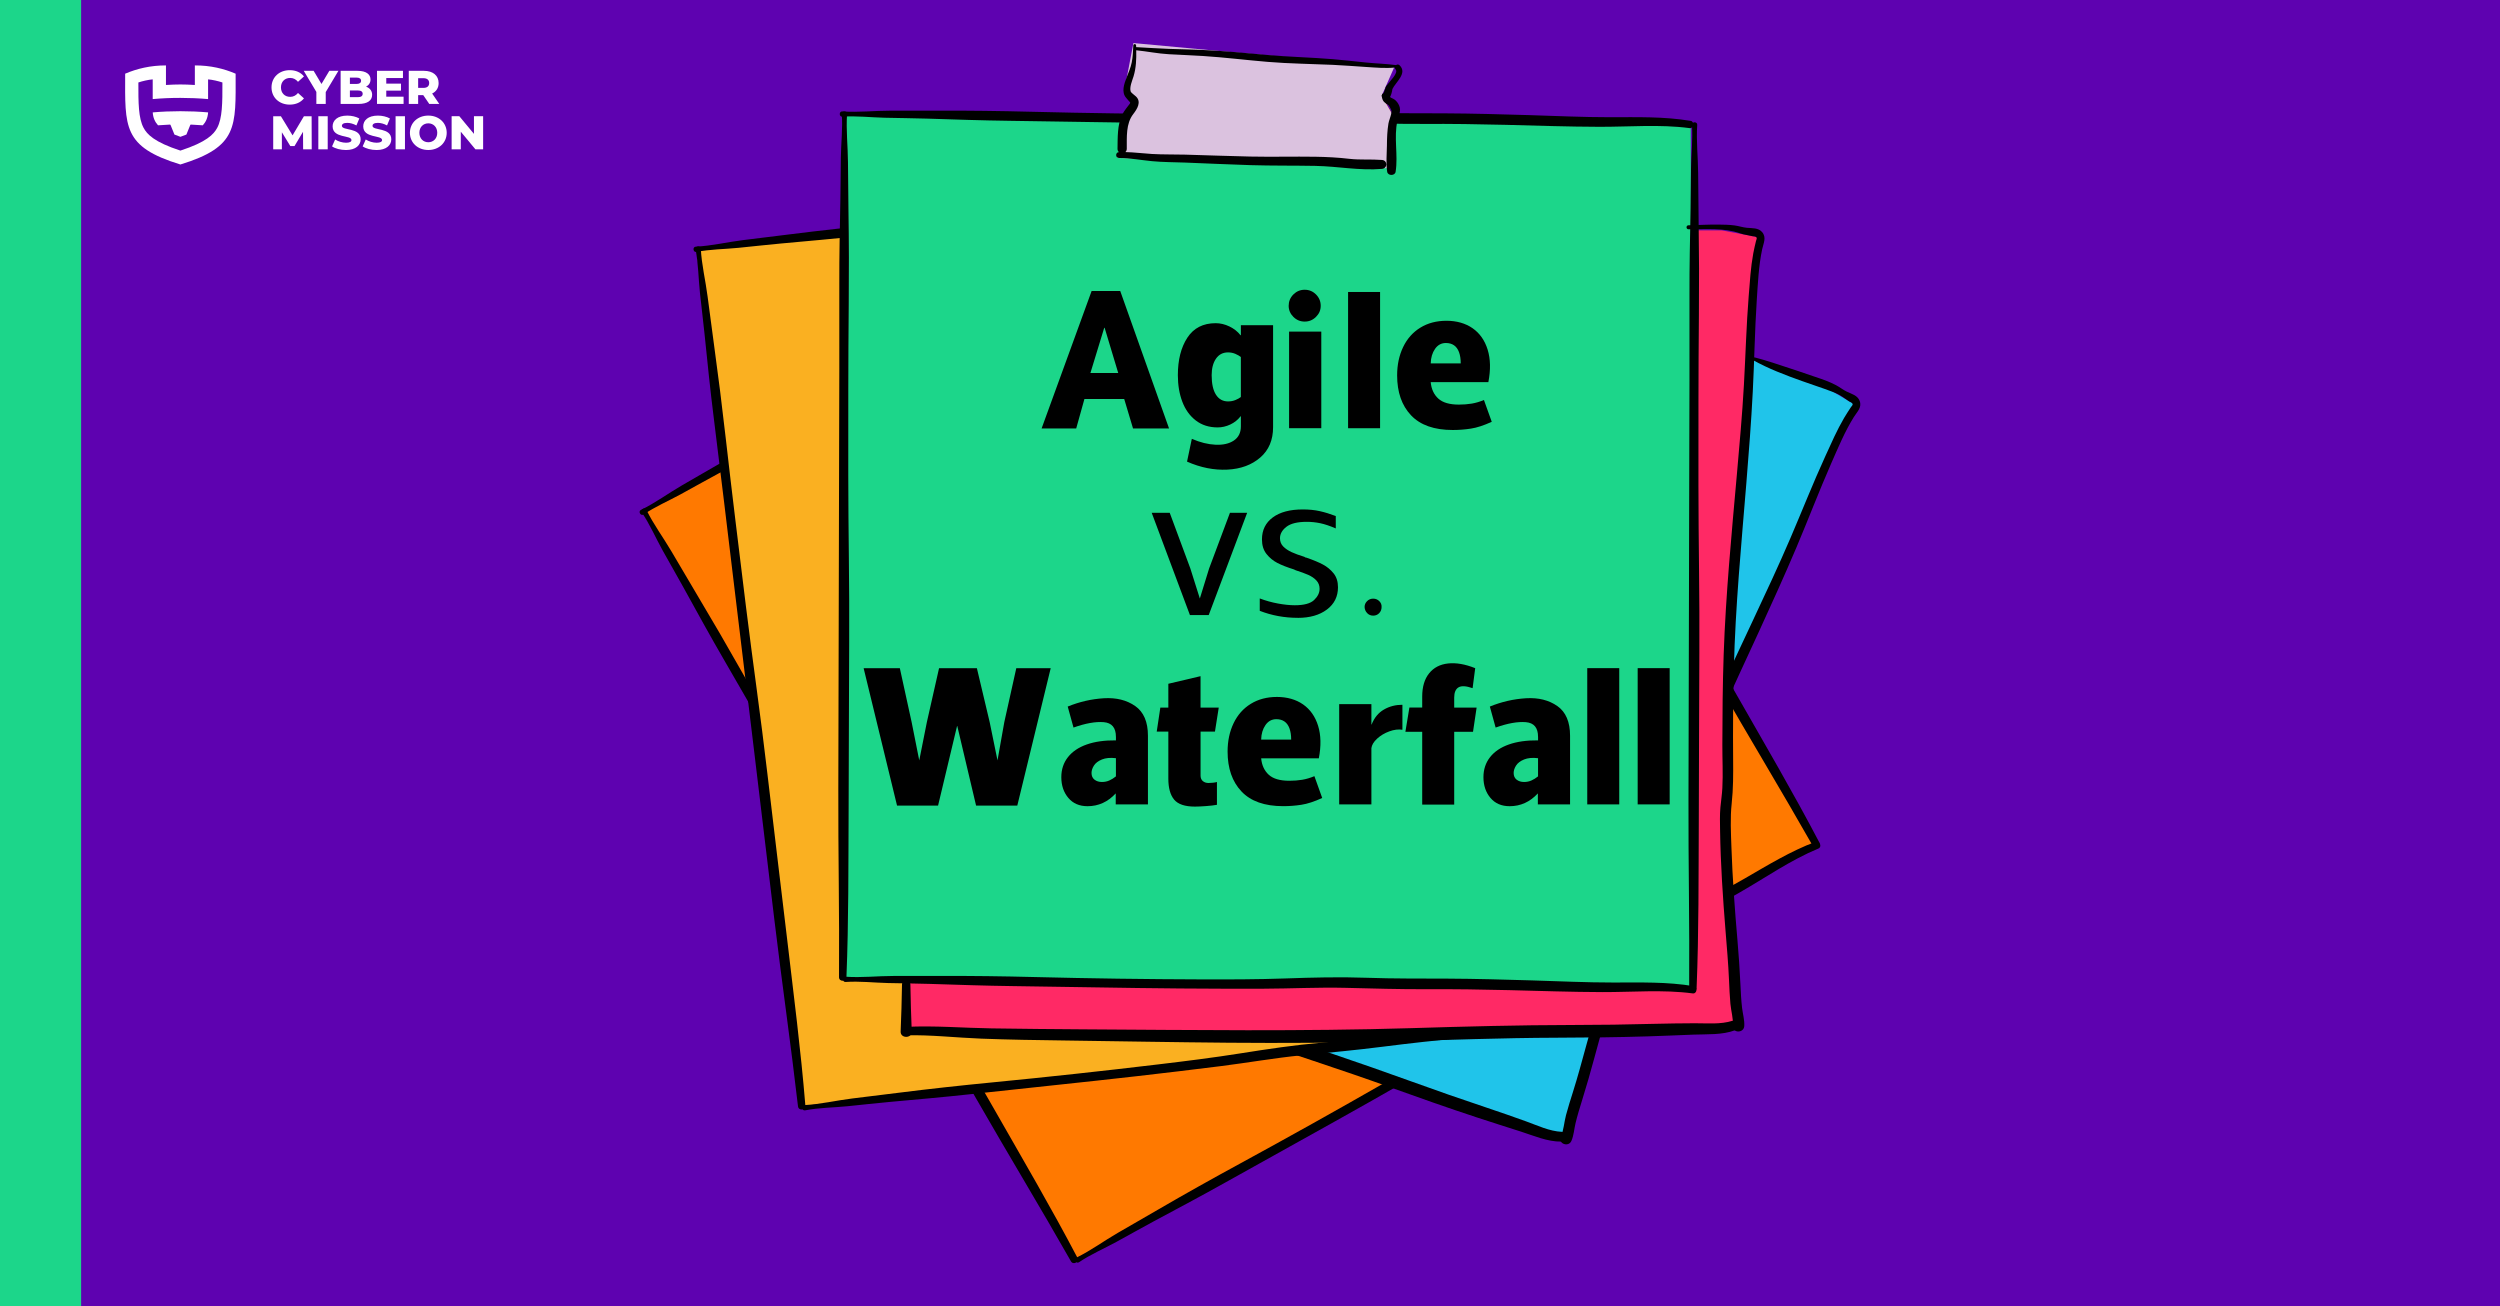 <?xml version="1.0" encoding="UTF-8"?>
<svg id="Layer_2" xmlns="http://www.w3.org/2000/svg" viewBox="0 0 1200 627">
  <defs>
    <style>
      .cls-1 {
        fill: #ff2965;
      }

      .cls-2 {
        fill: #fab021;
      }

      .cls-3 {
        fill: #fff;
      }

      .cls-4 {
        fill: #ff7900;
      }

      .cls-5 {
        fill: #dbc2df;
      }

      .cls-6 {
        fill: #5e02b0;
      }

      .cls-7 {
        fill: #1cd68a;
      }

      .cls-8 {
        fill: #20c4ea;
      }
    </style>
  </defs>
  <rect class="cls-6" y="0" width="1200" height="627"/>
  <g>
    <g>
      <polygon class="cls-4" points="308.75 246.36 516.56 604.09 872.15 405.8 663.51 46.64 308.75 246.36 308.75 246.36"/>
      <path d="M871.56,404.02c-12.16,4.55-23.12,11.32-34.31,17.78-11.29,6.52-22.91,12.49-34.38,18.67-11.84,6.38-23.68,12.77-35.37,19.44-11.27,6.43-22.41,13.01-33.88,19.09-11.62,6.16-22.73,12.97-33.87,19.94-11.28,7.06-22.8,13.73-34.34,20.35-23.22,13.31-46.59,26.37-70.09,39.17-13.21,7.19-26.32,14.51-39.32,22.08-6.49,3.78-13.01,7.53-19.52,11.28-6.67,3.85-12.9,8.49-19.82,11.86-1.47.72-.09,3.11,1.27,2.19,5.65-3.81,11.91-6.47,17.88-9.73,5.96-3.25,11.85-6.6,17.83-9.81,11.63-6.24,23.3-12.43,34.81-18.89,23.34-13.1,46.81-25.96,70.1-39.15,11.64-6.6,23.26-13.25,34.83-19.98,11.3-6.57,22.25-13.71,33.73-19.96,11.46-6.25,22.94-12.41,34.21-19,11.37-6.65,22.87-13.06,34.44-19.36,13.09-7.12,26.24-14.13,39.17-21.53,12.57-7.2,24.51-15.62,37.95-21.18,1.84-.76.54-3.98-1.34-3.27h0Z"/>
      <path d="M662.54,45.1c-12.15,4.55-23.12,11.32-34.31,17.79-11.29,6.52-22.91,12.49-34.38,18.67-11.84,6.38-23.68,12.77-35.37,19.44-11.27,6.43-22.41,13.01-33.88,19.09-11.62,6.16-22.73,12.97-33.87,19.94-11.28,7.06-22.8,13.73-34.34,20.35-23.22,13.31-46.59,26.37-70.09,39.17-13.21,7.19-26.32,14.51-39.32,22.08-6.49,3.78-13.01,7.53-19.52,11.28-6.67,3.85-12.9,8.49-19.82,11.86-1.47.72-.09,3.11,1.27,2.19,5.65-3.81,11.91-6.47,17.88-9.73,5.96-3.25,11.85-6.6,17.83-9.81,11.63-6.24,23.3-12.43,34.81-18.89,23.34-13.1,46.81-25.96,70.1-39.15,11.64-6.6,23.26-13.25,34.83-19.98,11.3-6.57,22.25-13.71,33.73-19.96,11.46-6.25,22.94-12.41,34.21-19,11.37-6.65,22.87-13.06,34.44-19.36,13.09-7.12,26.24-14.13,39.17-21.53,12.57-7.2,24.51-15.62,37.95-21.18,1.84-.76.54-3.98-1.34-3.27h0Z"/>
      <path d="M873.14,404.12c-12.44-23.73-26.03-46.89-39.3-70.16-13.22-23.2-26.62-46.29-39.81-69.5-13.3-23.39-27.29-46.39-40.74-69.69-13.6-23.55-27.23-47.08-40.6-70.76-7.41-13.12-14.97-26.14-22.71-39.08-3.96-6.62-7.87-13.28-11.77-19.94-3.91-6.66-8.57-12.89-11.96-19.83-.72-1.47-3.11-.09-2.19,1.27,3.91,5.81,6.68,12.25,10.08,18.37,3.21,5.78,6.53,11.5,9.73,17.3,6.57,11.91,13.11,23.83,19.94,35.58,13.67,23.5,27.15,47.12,40.7,70.7,26.73,46.49,53.45,92.99,80.12,139.52,14.96,26.1,30.58,51.84,45.43,78,1.14,2,4.15.24,3.09-1.78h0Z"/>
      <path d="M517.14,603.66c-12.44-23.73-26.03-46.89-39.3-70.16-13.22-23.2-26.62-46.29-39.81-69.5-13.3-23.39-27.29-46.39-40.74-69.69-13.6-23.55-27.23-47.08-40.6-70.76-7.41-13.12-14.97-26.14-22.71-39.08-3.96-6.62-7.87-13.28-11.77-19.94-3.91-6.66-8.57-12.89-11.96-19.83-.72-1.47-3.11-.09-2.19,1.27,3.91,5.81,6.68,12.25,10.08,18.37,3.21,5.78,6.53,11.5,9.73,17.3,6.56,11.91,13.11,23.83,19.94,35.58,13.67,23.51,27.15,47.13,40.7,70.7,26.73,46.49,53.45,92.99,80.12,139.52,14.96,26.1,30.58,51.84,45.43,78,1.14,2,4.15.24,3.09-1.78h0Z"/>
    </g>
    <g>
      <path class="cls-8" d="M375.27,410.6L522.79,56.91l351.96,128.1,15.46,9.15-16.93,38.45-53.01,119.83-36.83,89.91-13.3,33.32-17.13,71.25s-361.48-124.52-377.73-136.31h0Z"/>
      <path d="M841.53,172.87c13.65,7.82,35.56,13.58,40.94,16.46,1.96,1.05,2.59,1.59,5.03,3.29.61.42,1.68.5,1.78,1.51.03.33-.67,1.06-.84,1.32-1.11,1.71-2.24,3.39-3.27,5.15-3.45,5.88-6.19,12.2-9.02,18.39-5.93,12.97-11.15,26.25-16.77,39.35-5.64,13.15-11.73,26.11-17.8,39.07-12.27,26.23-24.79,52.44-35.63,79.3-5.4,13.38-10.42,26.9-15.39,40.44-2.38,6.49-4.41,13.16-7.1,19.52-1.22,2.88-2.75,5.61-4.07,8.44-1.57,3.35-2.72,6.88-3.93,10.38-5.29,15.24-9.78,30.74-14.05,46.3-2.07,7.53-4.08,15.06-6.44,22.51-1.15,3.64-2.31,7.29-3.29,10.99-.9,3.4-1.11,7.26-2.5,10.48-1.39,3.21,3.72,5.06,5.1,1.86,1.16-2.7,1.3-5.66,1.98-8.49.89-3.71,2.01-7.35,3.14-10.99,2.1-6.74,4.04-13.5,5.88-20.32,3.87-14.35,7.89-28.66,12.5-42.79,2.19-6.7,4.25-13.56,7.37-19.9,3.15-6.4,5.5-12.91,7.87-19.62,4.87-13.75,9.97-27.44,15.3-41.03,10.84-27.65,23.64-54.46,36.02-81.44,6.12-13.33,12.19-26.69,17.91-40.2,5.7-13.46,10.89-27.13,16.77-40.51,3.3-7.49,6.48-15.18,10.81-22.14,1.57-2.52,4.04-4.64,2.79-7.8-1.03-2.64-3.81-3.28-6.17-4.42-1.82-.88-3.33-2.13-5.12-3.07-3.2-1.67-5.82-2.58-7.1-3.02-15.82-5.4-34.42-11.76-34.85-10.6-.09.25.68.77,2.13,1.6Z"/>
      <path d="M381.17,390.6c-2.7,7.02-5.43,14.01-8.32,20.96-1.32,3.17,3.98,5.1,5.01,1.82,2.25-7.18,4.66-14.29,7.1-21.4.84-2.46-2.86-3.81-3.79-1.38h0Z"/>
      <path d="M374.59,414.13c11.44,3.88,22.3,9.34,33.48,13.9,12.24,4.98,24.59,9.7,36.95,14.39,24.66,9.36,49.26,18.85,73.97,28.07,24.6,9.19,49.32,18.04,74.23,26.37,24.89,8.32,49.83,16.31,74.52,25.21,13.66,4.92,27.35,9.75,41.14,14.29,7.01,2.31,14.05,4.53,21.08,6.78,6.29,2.01,12.78,4.91,19.48,4.84,2.97-.03,3.45-4.57.38-4.69-6.07-.25-11.83-3.07-17.48-5.1-6.1-2.19-12.21-4.33-18.35-6.38-12.39-4.13-24.71-8.43-36.99-12.88-24.32-8.81-48.79-16.98-73.35-25.08-49.81-16.43-98.83-35.02-147.99-53.25-13.77-5.11-27.51-10.27-41.23-15.5-12.79-4.87-25.35-10.73-38.44-14.76-2.47-.76-3.85,2.95-1.38,3.79h0Z"/>
    </g>
    <g>
      <polygon class="cls-2" points="334.36 120.3 385.87 530.79 790.66 487.2 738.95 75.06 334.36 120.3 334.36 120.3"/>
      <path d="M790.82,485.33c-12.97-.56-25.7,1.39-38.53,2.97-12.94,1.59-25.97,2.55-38.95,3.76-13.39,1.25-26.79,2.51-40.15,4.08-12.88,1.51-25.72,3.22-38.64,4.33-13.1,1.13-25.99,3.06-38.97,5.12-13.14,2.09-26.35,3.73-39.56,5.31-26.57,3.18-53.19,6.07-79.83,8.66-14.97,1.46-29.9,3.07-44.82,4.96-7.46.94-14.92,1.85-22.38,2.76-7.65.94-15.19,2.77-22.88,3.17-1.63.09-1.3,2.83.31,2.52,6.69-1.3,13.49-1.3,20.26-1.97,6.75-.66,13.49-1.45,20.25-2.06,13.15-1.2,26.3-2.34,39.42-3.78,26.6-2.94,53.23-5.6,79.82-8.65,13.3-1.52,26.59-3.11,39.87-4.78,12.97-1.63,25.84-3.92,38.85-5.2,12.99-1.27,25.96-2.46,38.92-4.12,13.07-1.67,26.16-3.09,39.27-4.36,14.83-1.44,29.68-2.75,44.47-4.51,14.39-1.72,28.66-4.81,43.21-4.67,1.99.02,2.05-3.45.04-3.54h0Z"/>
      <path d="M738.66,73.28c-12.97-.56-25.7,1.39-38.53,2.97-12.94,1.59-25.97,2.55-38.95,3.76-13.39,1.25-26.79,2.51-40.15,4.08-12.88,1.51-25.72,3.22-38.64,4.33-13.1,1.13-25.99,3.06-38.97,5.12-13.14,2.09-26.35,3.73-39.56,5.31-26.57,3.18-53.19,6.07-79.82,8.66-14.97,1.46-29.9,3.07-44.82,4.96-7.46.95-14.92,1.85-22.38,2.76-7.65.94-15.19,2.77-22.88,3.17-1.63.09-1.3,2.83.31,2.52,6.69-1.3,13.49-1.3,20.26-1.97,6.75-.66,13.49-1.45,20.25-2.06,13.15-1.2,26.3-2.34,39.42-3.78,26.6-2.94,53.23-5.6,79.82-8.65,13.3-1.52,26.59-3.11,39.87-4.78,12.97-1.63,25.84-3.92,38.85-5.2,12.99-1.27,25.96-2.46,38.92-4.12,13.07-1.67,26.16-3.09,39.27-4.36,14.83-1.44,29.68-2.75,44.47-4.51,14.39-1.72,28.66-4.81,43.21-4.67,1.99.02,2.05-3.45.04-3.54h0Z"/>
      <path d="M792.24,486.04c-2.18-26.7-5.64-53.33-8.76-79.94-3.11-26.52-6.41-53.01-9.49-79.53-3.1-26.73-6.99-53.36-10.27-80.07-3.31-26.99-6.66-53.98-9.73-81-1.7-14.97-3.57-29.92-5.63-44.84-1.06-7.64-2.05-15.3-3.05-22.95-.99-7.66-2.85-15.21-3.26-22.93-.09-1.63-2.83-1.3-2.52.31,1.33,6.88,1.37,13.89,2.1,20.85.7,6.58,1.52,13.14,2.2,19.72,1.39,13.53,2.75,27.05,4.46,40.55,3.4,26.98,6.57,53.98,9.84,80.98,6.44,53.24,12.87,106.48,19.23,159.73,3.57,29.88,7.9,59.67,11.34,89.55.26,2.29,3.73,1.85,3.54-.43h0Z"/>
      <path d="M386.57,530.62c-2.18-26.7-5.64-53.33-8.76-79.94-3.11-26.52-6.41-53.01-9.49-79.53-3.1-26.73-6.99-53.36-10.27-80.07-3.31-26.99-6.66-53.98-9.73-81-1.7-14.98-3.57-29.92-5.63-44.84-1.06-7.65-2.05-15.3-3.05-22.95-.99-7.66-2.85-15.21-3.26-22.93-.09-1.63-2.83-1.3-2.51.31,1.33,6.88,1.37,13.89,2.1,20.85.7,6.58,1.52,13.14,2.2,19.72,1.39,13.53,2.75,27.05,4.46,40.55,3.4,26.98,6.57,53.99,9.84,80.98,6.44,53.24,12.87,106.48,19.23,159.73,3.57,29.87,7.9,59.67,11.34,89.55.26,2.29,3.73,1.85,3.54-.43h0Z"/>
    </g>
    <path class="cls-1" d="M434.26,493.4l17.65-382.82h374.54l17.65,3.31-2.76,41.92-8.83,130.73-3.86,97.08-1.1,35.85,8.27,72.81s-382.27,6.62-401.57,1.1h0Z"/>
    <polygon class="cls-7" points="404.47 55.42 405.57 469.13 812.66 475.2 811.56 59.83 404.47 55.42 404.47 55.42"/>
    <path d="M813.04,473.36c-12.8-2.14-25.68-1.76-38.6-1.75-13.04,0-26.08-.63-39.11-1.02-13.45-.4-26.89-.78-40.35-.85-12.97-.07-25.92.06-38.88-.41-13.14-.47-26.17-.13-39.3.33-13.29.47-26.61.49-39.91.45-26.76-.08-53.53-.46-80.29-1.13-15.03-.38-30.05-.59-45.09-.53-7.52.03-15.03.01-22.55.01-7.7,0-15.41.9-23.1.36-1.63-.11-1.63,2.65,0,2.53,6.79-.47,13.55.35,20.35.51,6.78.16,13.57.21,20.35.42,13.2.41,26.39.89,39.59,1.05,26.76.33,53.52.93,80.28,1.14,13.38.11,26.77.15,40.15.11,13.07-.04,26.12-.74,39.2-.42,13.05.32,26.07.72,39.13.66,13.17-.07,26.34.12,39.51.45,14.9.37,29.79.89,44.69.94,14.49.05,29.03-1.28,43.46.63,1.98.26,2.46-3.17.47-3.5h0Z"/>
    <path d="M811.49,58.02c-12.8-2.14-25.68-1.76-38.6-1.75-13.04,0-26.08-.63-39.11-1.02-13.45-.4-26.89-.78-40.35-.85-12.97-.07-25.92.06-38.88-.41-13.14-.47-26.17-.13-39.3.33-13.29.47-26.61.49-39.91.45-26.76-.08-53.53-.46-80.29-1.13-15.03-.38-30.05-.59-45.09-.53-7.52.03-15.03.01-22.55.01-7.7,0-15.41.9-23.1.36-1.63-.11-1.63,2.65,0,2.53,6.79-.47,13.55.35,20.35.51,6.78.16,13.57.21,20.35.42,13.2.41,26.39.89,39.59,1.05,26.76.33,53.52.93,80.28,1.14,13.38.11,26.77.15,40.15.11,13.07-.04,26.12-.74,39.2-.42,13.05.32,26.07.72,39.13.66,13.17-.07,26.34.12,39.51.45,14.9.38,29.79.89,44.69.94,14.49.05,29.03-1.28,43.46.63,1.98.26,2.46-3.17.47-3.5h0Z"/>
    <polygon class="cls-5" points="544.03 20.67 669.24 32.25 663.17 46.04 669.24 56.52 667.04 80.8 536.3 75.83 541.82 55.42 544.03 49.35 539.61 43.84 544.03 20.67 544.03 20.67"/>
    <path d="M663.82,45.17c-.07.07-.1.08,0,0h0ZM669.19,47.67c-.69-.47-1.46-.62-1.95-1.11.6-1.14.98-2.72,1.12-3.83,1.62-3.37,7.3-7.56,3.48-11.36-.56-.56-1.25-.49-1.73-.12-4.74-.63-9.57-.76-14.32-1.23-5.37-.54-10.73-1.18-16.11-1.62-10.37-.85-20.77-1.07-31.14-2-10.37-.94-20.75-1.95-31.16-2.41-5.46-.24-10.93-.35-16.4-.53-5.22-.17-10.41-.58-15.62-.83,0-.27-.02-.53-.03-.8-.03-.87-1.3-.86-1.34,0-.13,2.71-.21,5.47-.75,8.14-.51,2.54-1.57,4.91-2.5,7.32-1.16,3.01-2.55,6.91-.23,9.62.5.58.99,1.23,1.52,1.78.13.13.3.27.45.4-.02.19-.05.38-.08.57-1.22,1.67-2.79,3.46-3.71,5.32-2.44,4.92-2.17,11.1-2.28,16.44-.01.7.25,1.23.65,1.59-1.75.14-1.74,2.83.07,2.83,5.34.02,10.49,1.01,15.78,1.52,5.3.52,10.63.47,15.95.68,10.45.4,20.89.92,31.34,1.23,10.44.32,20.87.17,31.31.37,10.61.2,21.22,2.34,31.84,1.43,2.75-.24,2.77-4.08,0-4.29-5.25-.41-10.48.06-15.74-.55-5.35-.63-10.72-.9-16.1-.99-10.44-.16-20.87.13-31.31-.09-10.45-.22-20.89-.63-31.34-.92-5.31-.15-10.64,0-15.95-.32-4.28-.25-8.47-.81-12.73-.91.4-.36.68-.88.68-1.58.05-5.57-.48-12.02,3.1-16.65,1.9-2.46,4.07-5.9,1.27-8.49-.58-.54-2.29-1.79-2.46-2.26-.77-2.03.75-5.43,1.34-7.37,1.23-4.06,1.39-8.29,1.29-12.51,5.21.53,10.35,1.59,15.58,1.89,5.46.31,10.93.5,16.4.85,10.41.66,20.77,1.97,31.16,2.83,10.39.86,20.74.95,31.14,1.42,5.37.24,10.74.69,16.11,1.03,4.54.29,9.19.71,13.74.28,0,.3.12.6.37.88,1.52,1.67-2.8,5.69-4.32,7.77-.12.11-.23.24-.31.4-.1.2-.18.42-.26.63-.04.12-.07.24-.09.35-.14.37-.35,1.03-.41,1.2-.13.33-.32.67-.41,1.01-.54.28-.92.8-.83,1.51.02.17.04.33.07.48h0s.01.04.01.04c.38,2.1,1.36,2.65,3.2,3.81,3.02,1.9.37,5.99-.09,8.76-.59,3.52-.7,7.09-.73,10.66-.04,4.1-.51,8.48.13,12.54.32,2,3.72,2,4.04,0,1.29-8.13-.97-16.48.89-24.63.55-2.42,1.88-4.65.83-7.13-.5-1.19-1.34-2.32-2.42-3.05h0Z"/>
    <path d="M814.37,474.24c1.09-26.77.9-53.62,1.05-80.41.15-26.7.09-53.4.27-80.1.18-26.91-.44-53.82-.44-80.73,0-27.19-.04-54.39.22-81.58.14-15.07.1-30.13-.13-45.2-.12-7.72-.17-15.43-.23-23.15-.05-7.72-.97-15.45-.44-23.15.11-1.63-2.65-1.63-2.53,0,.48,6.99-.34,13.95-.45,20.95-.11,6.61-.09,13.23-.22,19.84-.27,13.6-.56,27.19-.52,40.79.09,27.19-.05,54.38-.1,81.58-.1,53.63-.21,107.26-.38,160.89-.1,30.09.57,60.19.34,90.27-.02,2.3,3.47,2.29,3.57,0h0Z"/>
    <path d="M406.29,469.05c1.09-26.77.9-53.62,1.05-80.41.15-26.7.09-53.4.27-80.1.18-26.91-.44-53.82-.44-80.73,0-27.19-.04-54.39.22-81.58.14-15.07.11-30.13-.13-45.2-.12-7.72-.17-15.43-.23-23.15-.05-7.72-.97-15.45-.44-23.15.11-1.63-2.65-1.63-2.53,0,.48,6.99-.34,13.95-.45,20.95-.11,6.61-.09,13.23-.22,19.84-.27,13.59-.56,27.19-.52,40.79.09,27.19-.05,54.38-.1,81.58-.1,53.63-.21,107.26-.38,160.89-.1,30.09.57,60.19.34,90.27-.02,2.3,3.48,2.29,3.57,0h0Z"/>
    <path d="M810.44,110.05c8.22.1,16.86-.82,24.74,1.94,1.87.66,3.93.86,5.85,1.37.72.19,1.75-.1,2.18.81.14.3-.27,1.22-.34,1.53-.46,1.98-.95,3.95-1.31,5.95-1.23,6.71-1.64,13.58-2.18,20.37-1.14,14.22-1.5,28.48-2.3,42.71-.8,14.29-2.1,28.55-3.36,42.8-2.56,28.85-5.36,57.75-6.36,86.7-.5,14.41-.6,28.84-.63,43.26-.02,6.91.36,13.87,0,20.77-.16,3.12-.66,6.21-.94,9.33-.33,3.68-.2,7.4-.15,11.1.24,16.13,1.33,32.24,2.63,48.31.63,7.78,1.31,15.55,1.65,23.35.16,3.82.33,7.64.67,11.45.32,3.5,1.44,7.2,1.23,10.7-.21,3.49,5.23,3.48,5.43,0,.17-2.93-.71-5.76-1.05-8.65-.44-3.79-.63-7.6-.8-11.4-.33-7.06-.82-14.07-1.42-21.11-1.27-14.8-2.39-29.63-2.89-44.48-.24-7.04-.64-14.2.12-21.22.77-7.09.75-14.01.69-21.13-.13-14.59-.01-29.2.35-43.79.73-29.69,3.59-59.26,6-88.85,1.19-14.62,2.33-29.25,3.08-43.9.76-14.6.95-29.21,1.91-43.8.54-8.16.9-16.48,2.59-24.5.61-2.91,2.21-5.74-.04-8.29-1.87-2.12-4.7-1.78-7.31-2.04-2.01-.2-3.86-.86-5.86-1.13-2.55-.34-5.13-.38-7.7-.41-4.83-.06-9.64.24-14.47.34-1.23.02-1.23,1.9,0,1.91h0Z"/>
    <path d="M432.96,472.58c-.14,7.52-.31,15.03-.65,22.54-.16,3.43,5.48,3.43,5.33,0-.34-7.51-.51-15.02-.65-22.54-.05-2.6-3.99-2.6-4.03,0h0Z"/>
    <path d="M434.83,496.94c12.08-.27,24.15,1.15,36.21,1.61,13.21.5,26.42.71,39.64.88,26.37.36,52.74.86,79.11,1.08,26.26.22,52.52.08,78.77-.61,26.23-.7,52.4-1.72,78.65-1.8,14.52-.04,29.04-.19,43.55-.64,7.38-.23,14.75-.55,22.13-.84,6.59-.26,13.69.24,19.96-2.11,2.78-1.05,1.68-5.47-1.25-4.54-5.79,1.84-12.17,1.16-18.17,1.19-6.48.03-12.95.11-19.43.28-13.05.36-26.1.53-39.16.55-25.87.04-51.66.73-77.51,1.52-52.42,1.6-104.84.89-157.28.57-14.68-.09-29.37-.24-44.05-.46-13.69-.2-27.49-1.41-41.17-.72-2.58.13-2.61,4.09,0,4.03h0Z"/>
  </g>
  <g>
    <g>
      <path class="cls-3" d="M130.33,41.94c0-4.84,3.7-8.26,8.74-8.26,2.93,0,5.29,1.07,6.83,3l-2.86,2.59c-1-1.2-2.23-1.86-3.75-1.86-2.61,0-4.43,1.82-4.43,4.54s1.82,4.54,4.43,4.54c1.52,0,2.75-.66,3.75-1.86l2.86,2.59c-1.54,1.93-3.91,3-6.83,3-5.04,0-8.74-3.43-8.74-8.26Z"/>
      <path class="cls-3" d="M156.35,44.19v5.7h-4.5v-5.77l-6.06-10.13h4.75l3.77,6.31,3.77-6.31h4.36l-6.08,10.19Z"/>
      <path class="cls-3" d="M178.62,45.53c0,2.75-2.27,4.36-6.54,4.36h-8.58v-15.89h8.13c4.18,0,6.22,1.7,6.22,4.15,0,1.52-.77,2.75-2.13,3.45,1.79.64,2.91,2,2.91,3.93ZM167.95,37.24v3.06h3.09c1.5,0,2.27-.52,2.27-1.54s-.77-1.52-2.27-1.52h-3.09ZM174.08,45.03c0-1.09-.82-1.61-2.36-1.61h-3.77v3.22h3.77c1.54,0,2.36-.52,2.36-1.61Z"/>
      <path class="cls-3" d="M193.72,46.41v3.47h-12.76v-15.89h12.46v3.47h-8.01v2.68h7.06v3.36h-7.06v2.91h8.31Z"/>
      <path class="cls-3" d="M203.16,45.67h-2.45v4.22h-4.5v-15.89h7.27c4.34,0,7.06,2.25,7.06,5.88,0,2.34-1.14,4.06-3.11,5.02l3.43,5h-4.81l-2.88-4.22ZM203.21,37.54h-2.5v4.65h2.5c1.86,0,2.79-.86,2.79-2.32s-.93-2.34-2.79-2.34Z"/>
      <path class="cls-3" d="M145.5,71.68l-.05-8.42-4.09,6.86h-2l-4.06-6.63v8.2h-4.16v-15.89h3.7l5.59,9.17,5.45-9.17h3.7l.05,15.89h-4.13Z"/>
      <path class="cls-3" d="M152.8,55.79h4.5v15.89h-4.5v-15.89Z"/>
      <path class="cls-3" d="M159.39,70.25l1.48-3.31c1.41.93,3.41,1.57,5.24,1.57s2.59-.52,2.59-1.29c0-2.52-9.04-.68-9.04-6.58,0-2.84,2.32-5.15,7.04-5.15,2.07,0,4.2.48,5.77,1.38l-1.39,3.34c-1.52-.82-3.02-1.23-4.4-1.23-1.88,0-2.57.64-2.57,1.43,0,2.43,9.01.61,9.01,6.47,0,2.77-2.32,5.13-7.04,5.13-2.61,0-5.2-.7-6.7-1.75Z"/>
      <path class="cls-3" d="M174.08,70.25l1.48-3.31c1.41.93,3.41,1.57,5.24,1.57s2.59-.52,2.59-1.29c0-2.52-9.04-.68-9.04-6.58,0-2.84,2.32-5.15,7.04-5.15,2.07,0,4.2.48,5.77,1.38l-1.38,3.34c-1.52-.82-3.02-1.23-4.4-1.23-1.88,0-2.57.64-2.57,1.43,0,2.43,9.01.61,9.01,6.47,0,2.77-2.32,5.13-7.04,5.13-2.61,0-5.2-.7-6.7-1.75Z"/>
      <path class="cls-3" d="M189.88,55.79h4.5v15.89h-4.5v-15.89Z"/>
      <path class="cls-3" d="M196.76,63.74c0-4.77,3.75-8.26,8.83-8.26s8.83,3.5,8.83,8.26-3.75,8.26-8.83,8.26-8.83-3.5-8.83-8.26ZM209.88,63.74c0-2.75-1.88-4.54-4.29-4.54s-4.29,1.79-4.29,4.54,1.88,4.54,4.29,4.54,4.29-1.79,4.29-4.54Z"/>
      <path class="cls-3" d="M231.9,55.79v15.89h-3.7l-7.02-8.47v8.47h-4.4v-15.89h3.7l7.02,8.47v-8.47h4.4Z"/>
    </g>
    <g>
      <path class="cls-3" d="M113.11,35.37c-5.65-2.42-12.1-3.99-19.58-3.97v9.39c-5.15-.33-8.72-.33-13.87,0v-9.39c-7.48-.01-13.93,1.56-19.58,3.97-.04,25.6-1.23,35.07,26.51,43.59,27.74-8.52,26.55-18,26.51-43.59ZM104.26,61.36c-1.67,3.12-5.09,6.83-17.67,10.93-12.57-4.1-16-7.81-17.67-10.93-2.46-4.61-2.53-11.84-2.5-21.77,1.83-.64,4.79-1.32,6.88-1.49v9.46c4.42-.39,8.85-.58,13.29-.57,4.44,0,8.87.19,13.29.57v-9.46c2.08.17,5.04.85,6.88,1.49.03,9.93-.04,17.16-2.5,21.77Z"/>
      <path class="cls-3" d="M92.65,56.74l-3.18,7.85c-.87.35-1.83.71-2.87,1.08-1.04-.37-2-.73-2.87-1.08l-3.18-7.84h12.09Z"/>
      <path class="cls-3" d="M86.6,53.38c-4.48,0-8.96.19-13.29.57.16,2.57,1.06,4.57,2.54,6.2,7.15-.58,14.35-.58,21.5,0,1.48-1.63,2.37-3.62,2.54-6.2-4.33-.38-8.81-.57-13.29-.57Z"/>
    </g>
  </g>
  <rect class="cls-7" y="0" width="38.94" height="627"/>
  <g>
    <g>
      <path d="M552.83,246.15h8.64l9.89,26.7,4.61,14.6h-.1l4.51-14.6,9.99-26.7h8.26l-18.44,49.07h-9.03l-18.34-49.07Z"/>
      <path d="M622.93,296.56c-6.4,0-12.48-1.12-18.25-3.36v-5.95c2.88,1.09,5.81,1.91,8.79,2.45,2.98.54,5.65.82,8.02.82,4.42,0,7.51-.83,9.27-2.5,1.76-1.66,2.64-3.46,2.64-5.38,0-1.6-.51-2.94-1.54-4.03-1.02-1.09-2.34-1.98-3.94-2.69-1.6-.7-3.62-1.44-6.05-2.21-.06-.06-.14-.11-.24-.14-.1-.03-.21-.08-.34-.14l-.19-.1c-3.26-1.02-5.92-2.06-7.97-3.12-2.05-1.06-3.79-2.5-5.23-4.32-1.44-1.82-2.16-4.14-2.16-6.96,0-4.48,1.73-8,5.19-10.56,3.46-2.56,8.26-3.84,14.4-3.84,3.01,0,5.73.27,8.16.82,2.43.54,4.99,1.33,7.68,2.35v5.95c-2.82-1.22-5.3-2.05-7.44-2.5-2.15-.45-4.31-.67-6.48-.67-4.48,0-7.75.8-9.79,2.4-2.05,1.6-3.07,3.42-3.07,5.47,0,1.6.53,2.93,1.58,3.98,1.06,1.06,2.38,1.95,3.98,2.69,1.6.74,3.65,1.49,6.15,2.26.13.13.27.23.43.29.16.06.34.1.53.1l.29.1c3.14,1.09,5.7,2.16,7.68,3.22,1.98,1.06,3.68,2.47,5.09,4.22,1.41,1.76,2.11,3.99,2.11,6.67,0,4.48-1.78,8.05-5.33,10.71-3.55,2.66-8.21,3.99-13.97,3.99Z"/>
      <path d="M659.13,295.51c-1.15,0-2.11-.4-2.88-1.2-.77-.8-1.19-1.78-1.25-2.93,0-1.09.4-2.03,1.2-2.83.8-.8,1.78-1.2,2.93-1.2s2.13.4,2.93,1.2c.8.8,1.17,1.74,1.1,2.83,0,1.15-.38,2.13-1.15,2.93-.77.8-1.73,1.2-2.88,1.2Z"/>
    </g>
    <g>
      <path d="M520.52,191.53l-3.94,14.12h-16.61l24.01-65.97h13.73l23.43,65.97h-17.29l-4.23-14.12h-19.11ZM523.4,179.04h13.35l-6.53-21.7h-.19l-6.63,21.7Z"/>
      <path d="M572.09,210.64c3.97,1.73,7.76,2.67,11.38,2.83,3.62.16,6.54-.51,8.79-2.02,2.24-1.51,3.36-3.76,3.36-6.77v-4.9h-.1c-1.34,1.73-3.01,3.06-4.99,3.99-1.99.93-4,1.39-6.05,1.39-4.1,0-7.59-1.1-10.47-3.31s-5.04-5.2-6.48-8.98c-1.44-3.78-2.16-8.03-2.16-12.77,0-7.36,1.52-13.36,4.56-18.01,3.04-4.64,7.57-6.96,13.59-6.96,2.24,0,4.45.53,6.63,1.58,2.18,1.06,3.94,2.45,5.28,4.18h.19v-4.8h15.46v48.97c0,6.15-2.05,11-6.15,14.55-4.1,3.55-9.35,5.49-15.75,5.81-6.4.32-12.87-.96-19.4-3.84l2.3-10.95ZM589.47,192.68c1.28,0,2.46-.22,3.55-.67,1.09-.45,1.95-.93,2.59-1.44v-19.21c-.64-.51-1.5-1.01-2.59-1.49-1.09-.48-2.27-.72-3.55-.72-2.5,0-4.43,1.01-5.81,3.03-1.38,2.02-2.06,4.66-2.06,7.92,0,4.1.69,7.22,2.06,9.36,1.38,2.15,3.31,3.22,5.81,3.22Z"/>
      <path d="M626.25,154.36c-2.11,0-3.92-.75-5.43-2.26-1.5-1.5-2.26-3.28-2.26-5.33s.75-3.92,2.26-5.43c1.5-1.5,3.31-2.26,5.43-2.26s3.92.75,5.43,2.26c1.5,1.51,2.26,3.31,2.26,5.43s-.75,3.83-2.26,5.33c-1.5,1.51-3.31,2.26-5.43,2.26ZM634.22,205.55h-15.46v-46.38h15.46v46.38Z"/>
      <path d="M647.08,205.55v-65.4h15.36v65.4h-15.36Z"/>
      <path d="M686.74,183.46c.32,3.33,1.54,5.95,3.65,7.87,2.11,1.92,5.41,2.88,9.89,2.88,2.18,0,4.23-.16,6.15-.48,1.92-.32,3.87-.9,5.86-1.73l3.75,10.47c-3.78,1.73-7.11,2.82-9.99,3.26-2.88.45-5.79.67-8.74.67-8.9,0-15.57-2.35-20.02-7.06-4.45-4.71-6.67-11.09-6.67-19.16,0-5.06.96-9.59,2.88-13.59,1.92-4,4.67-7.11,8.26-9.31,3.58-2.21,7.78-3.31,12.58-3.31s9.11,1.2,12.53,3.6c3.42,2.4,5.83,5.83,7.2,10.27,1.38,4.45,1.49,9.65.34,15.6h-27.66ZM701.15,174.43c0-2.11-.27-3.9-.82-5.38-.54-1.47-1.34-2.58-2.4-3.31-1.06-.73-2.35-1.1-3.89-1.1-2.18,0-3.92.94-5.23,2.83-1.31,1.89-2,4.21-2.06,6.96h14.4Z"/>
    </g>
    <g>
      <path d="M450.27,386.69h-19.69l-16.04-65.97h17.38l5.67,25.93,3.65,18.34,3.65-18.34,5.86-25.93h18.15l6.15,25.93,3.75,18.34,3.26-18.34,5.76-25.93h16.52l-16.04,65.97h-19.78l-9.03-38.22h-.1l-9.12,38.22Z"/>
      <path d="M535.64,353.65c0-4.35-1.95-6.69-5.86-7.01-3.91-.32-8.74.54-14.5,2.59l-2.78-10.08c5.63-2.3,11.43-3.63,17.38-3.99,5.95-.35,10.96.9,15.03,3.75,4.06,2.85,6.1,7.6,6.1,14.26v32.94h-15.46v-5.28c-3.78,4.1-8.29,6.15-13.54,6.15-3.91,0-6.98-1.33-9.22-3.99-2.24-2.66-3.36-5.97-3.36-9.94,0-3.71,1.06-6.91,3.17-9.6,2.11-2.69,5.12-4.72,9.03-6.1,3.9-1.38,8.58-2.03,14.02-1.97v-1.73ZM535.64,363.93c-2.69-.32-4.93-.11-6.72.62-1.79.74-3.07,1.71-3.84,2.93-.77,1.22-1.15,2.4-1.15,3.55,0,1.41.48,2.48,1.44,3.22.96.74,2.14,1.1,3.55,1.1,1.28,0,2.46-.24,3.55-.72,1.09-.48,2.14-1.14,3.17-1.97v-8.74Z"/>
      <path d="M576.26,372.19c0,1.22.37,2.13,1.1,2.74.74.61,1.65.91,2.74.91.64,0,1.38-.05,2.21-.14.83-.1,1.44-.21,1.82-.34v10.95c-1.41.26-3.19.46-5.33.62-2.15.16-3.89.24-5.23.24-4.8,0-8.13-1.12-9.99-3.36-1.86-2.24-2.78-5.6-2.78-10.08v-22.57h-5.57l1.73-11.52h3.84v-11.43l15.46-3.65v15.08h8.74l-1.82,11.52h-6.91v21.03Z"/>
      <path d="M605.36,364.02c.32,3.33,1.54,5.95,3.65,7.87,2.11,1.92,5.41,2.88,9.89,2.88,2.18,0,4.23-.16,6.15-.48,1.92-.32,3.87-.9,5.86-1.73l3.75,10.47c-3.78,1.73-7.11,2.82-9.99,3.26-2.88.45-5.79.67-8.74.67-8.9,0-15.57-2.35-20.02-7.06-4.45-4.71-6.67-11.09-6.67-19.16,0-5.06.96-9.59,2.88-13.59,1.92-4,4.67-7.11,8.26-9.31,3.58-2.21,7.78-3.31,12.58-3.31s9.11,1.2,12.53,3.6c3.42,2.4,5.83,5.83,7.2,10.27,1.38,4.45,1.49,9.65.34,15.6h-27.66ZM619.76,355c0-2.11-.27-3.9-.82-5.38-.54-1.47-1.34-2.58-2.4-3.31-1.06-.73-2.35-1.1-3.89-1.1-2.18,0-3.92.94-5.23,2.83-1.31,1.89-2,4.21-2.06,6.96h14.4Z"/>
      <path d="M642.81,386.11v-48.11h15.46v9.79h.1c1.28-3.26,3.25-5.67,5.91-7.2,2.66-1.54,5.62-2.3,8.88-2.3v12c-1.92-.32-4.02-.06-6.29.77-2.27.83-4.23,2-5.86,3.5-1.63,1.5-2.54,3.02-2.74,4.56v26.98h-15.46Z"/>
      <path d="M708.78,339.63l-1.73,11.62h-9.03v34.95h-15.36v-34.95h-8.07l1.92-11.62h6.15v-5.28c0-4.67,1.1-8.39,3.31-11.14,2.21-2.75,5.25-4.34,9.12-4.75,3.87-.42,8.21.34,13.01,2.26l-1.25,9.6c-3.14-1.09-5.39-1.22-6.77-.38-1.38.83-2.06,2.47-2.06,4.9v4.8h10.76Z"/>
      <path d="M738.26,353.65c0-4.35-1.95-6.69-5.86-7.01-3.91-.32-8.74.54-14.5,2.59l-2.78-10.08c5.63-2.3,11.43-3.63,17.38-3.99,5.95-.35,10.96.9,15.03,3.75,4.06,2.85,6.1,7.6,6.1,14.26v32.94h-15.46v-5.28c-3.78,4.1-8.29,6.15-13.54,6.15-3.91,0-6.98-1.33-9.22-3.99-2.24-2.66-3.36-5.97-3.36-9.94,0-3.71,1.06-6.91,3.17-9.6,2.11-2.69,5.12-4.72,9.03-6.1,3.9-1.38,8.58-2.03,14.02-1.97v-1.73ZM738.26,363.93c-2.69-.32-4.93-.11-6.72.62-1.79.74-3.07,1.71-3.84,2.93-.77,1.22-1.15,2.4-1.15,3.55,0,1.41.48,2.48,1.44,3.22.96.74,2.14,1.1,3.55,1.1,1.28,0,2.46-.24,3.55-.72,1.09-.48,2.14-1.14,3.17-1.97v-8.74Z"/>
      <path d="M761.88,386.11v-65.4h15.36v65.4h-15.36Z"/>
      <path d="M786.08,386.11v-65.4h15.36v65.4h-15.36Z"/>
    </g>
  </g>
</svg>